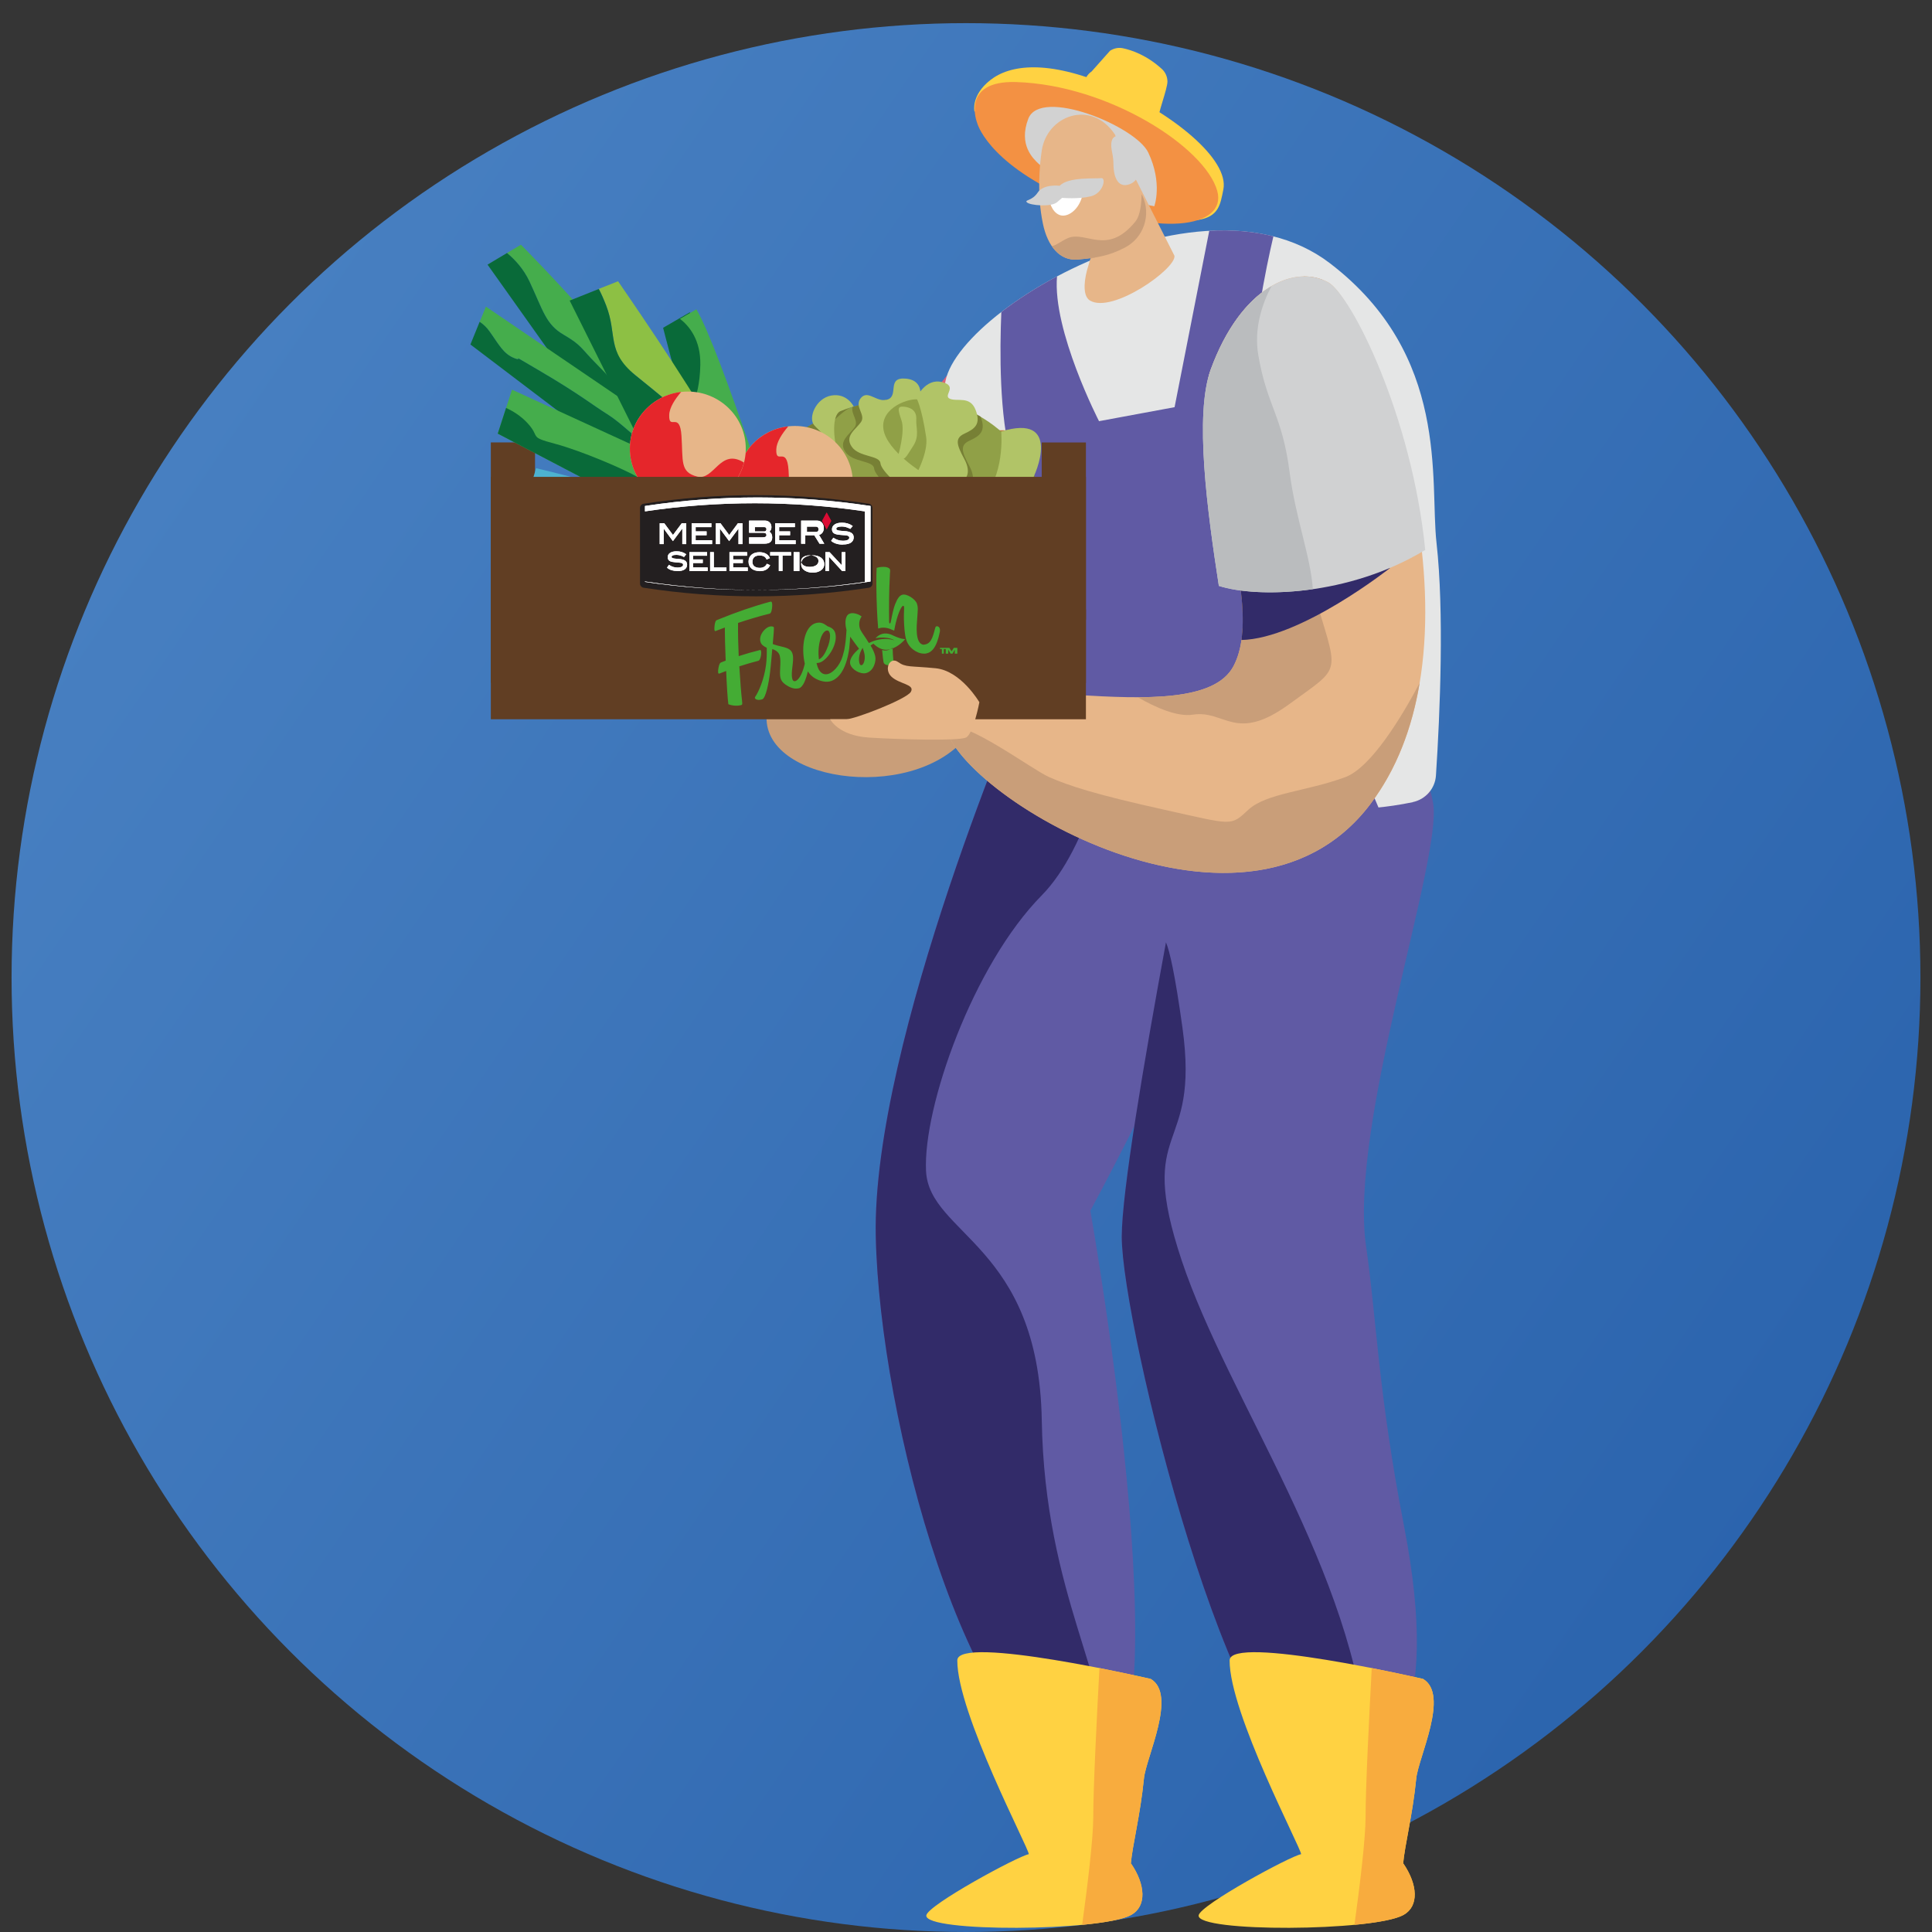 <?xml version="1.0" encoding="UTF-8" standalone="no"?>
<svg xmlns="http://www.w3.org/2000/svg" xmlns:xlink="http://www.w3.org/1999/xlink" height="334" version="1.1" viewBox="0 0 334 334" width="334">
      
  <rect x="0" y="0" width="334" height="334" fill="#333333" stroke="none"/>
      
  <title>Beneficios - MSFresh</title>
      
  <defs>
            
    <linearGradient id="linearGradient-1" x1="100%" x2="0%" y1="82.052%" y2="13.57%">
                  
      <stop offset="0%" stop-color="#2962AC"/>
                  
      <stop offset="100%" stop-color="#4A82C3"/>
              
    </linearGradient>
        
  </defs>
      
  <g fill="none" fill-rule="evenodd" id="Page-1" stroke="none" stroke-width="1">
            
    <g id="Characters-of-Benefits-v2" transform="translate(-1867.5, -422)">
                  
      <g id="Beneficios---MSFresh" transform="translate(1867.5, 422)">
                        
        <rect fill="#FFFFFF" height="334" id="Rectangle-Copy-4" opacity="0.01" width="334" x="0" y="0"/>
                        
        <circle cx="167" cy="169" fill="url(#linearGradient-1)" fill-rule="nonzero" id="Oval" r="165"/>
                        
        <path d="M150.057,92.834 C150.057,92.834 134.7,110.777 132.631,122.856 C130.563,134.935 157.307,139.082 166.976,127.52 C176.636,115.958 158.827,81.127 150.068,92.834 L150.057,92.834 Z" fill="#C99E79" fill-rule="nonzero" id="Path"/>
                        
        <path d="M163.729,64.89 C163.729,64.89 145.228,86.97 148.506,101.293 C151.784,115.617 172.633,116.475 179.552,102.41 C186.471,88.346 163.729,64.89 163.729,64.89 Z" fill="#D95F78" fill-rule="nonzero" id="Path"/>
                        
        <path d="M188.735,12.334 L191.9,8.776 C192.562,8.342 193.369,8.176 194.134,8.342 C195.644,8.662 198.26,9.541 200.887,11.951 C201.477,12.499 201.807,13.264 201.828,14.071 C201.849,15.353 200.008,20.018 200.277,20.648 C200.597,21.403 192.914,20.255 188.611,17.205 C186.926,16.015 187.029,13.471 188.746,12.334 L188.735,12.334 Z" fill="#FFD242" fill-rule="nonzero" id="Path"/>
                        
        <path d="M168.455,19.232 C168.455,19.232 167.845,16.481 171.206,13.843 C174.567,11.206 181.072,10.255 191.869,14.888 C202.666,19.511 212.553,27.557 211.487,32.779 C210.96,35.365 210.732,37.464 207.071,38.033 C204.734,38.395 168.455,19.232 168.455,19.232 L168.455,19.232 Z" fill="#FFD242" fill-rule="nonzero" id="Path"/>
                        
        <path d="M210.443,33.038 C208.395,25.509 191.683,14.671 175.653,14.185 C166.025,13.895 168.91,21.196 168.91,21.196 C168.91,21.196 170.513,27.826 184.216,34.051 C200.101,41.27 212.17,39.377 210.443,33.048 L210.443,33.038 Z" fill="#F39143" fill-rule="nonzero" id="Path"/>
                        
        <path d="M179.655,28.405 C178.559,27.402 176.056,25.033 177.763,20.535 C179.862,15.033 196.357,21.817 198.508,26.367 C201.032,31.693 199.553,35.654 199.553,35.654 C199.553,35.654 184.65,32.986 179.655,28.394 L179.655,28.405 Z" fill="#D2D2D2" fill-rule="nonzero" id="Path"/>
                        
        <path d="M177.328,118.337 C177.328,118.337 150.667,180.005 151.391,213.76 C152.074,245.468 167.287,301.893 187.07,307.322 C206.854,312.752 188.498,209.303 188.498,209.303 C188.498,209.303 230.692,131.616 218.923,123.642 C207.154,115.679 177.328,118.326 177.328,118.326 L177.328,118.337 Z" fill="#605AA4" fill-rule="nonzero" id="Path"/>
                        
        <path d="M240.351,120.074 C240.351,120.074 246.463,131.398 247.756,138.886 C249.39,148.38 233.122,194.659 236.173,215.529 C237.973,227.856 238.241,240.721 242.73,263.845 C249.235,297.373 240.486,307.539 228.582,307.539 C213.121,307.539 193.927,229.004 193.927,213.802 C193.927,198.599 209.305,122.939 209.305,122.939 L240.351,120.074 Z" fill="#605AA4" fill-rule="nonzero" id="Path"/>
                        
        <path d="M244.219,138.669 C246.443,138.203 248.087,136.342 248.242,134.087 C248.966,123.177 249.669,105.678 248.345,93.878 C247.135,83.144 250.755,61.447 229.916,45.51 C205.768,27.05 157.038,58.603 164.008,69.42 C174.019,84.953 169.924,93.258 169.303,103.807 C168.486,117.592 177.442,130.023 190.742,133.756 C204.765,137.697 226.886,142.33 244.229,138.679 L244.219,138.669 Z" fill="#E5E6E6" fill-rule="nonzero" id="Path"/>
                        
        <path d="M195.468,29.253 L203.038,44.217 C203.369,46.43 192.345,54.269 188.446,51.963 C187.308,51.291 187.288,49.13 187.929,46.689 L191.869,33.358 L195.468,29.253 L195.468,29.253 Z" fill="#E7B689" fill-rule="nonzero" id="Path"/>
                        
        <path d="M191.073,36.027 C193.451,35.251 196.688,34.134 196.688,34.134 C196.688,34.134 197.03,38.054 194.051,41.456 C192.469,43.255 190.473,44.3 188.498,44.724 L191.073,36.016 L191.073,36.027 Z" fill="#C99E79" fill-rule="nonzero" id="Path"/>
                        
        <path d="M192.717,23.192 L197.474,33.803 C199.057,37.144 197.712,41.156 194.403,42.831 C191.766,44.166 189.956,44.548 186.295,44.869 C183.244,45.127 181.114,42.594 180.297,38.684 C179.242,33.617 179.707,28.653 180.1,26.005 C181.01,19.976 188.601,17.132 192.707,23.192 L192.717,23.192 Z" fill="#E7B689" fill-rule="nonzero" id="Path"/>
                        
        <path d="M187.236,32.986 C187.236,32.986 184.899,34.113 181.331,34.403 C181.331,34.403 181.713,36.688 183.254,37.195 C184.795,37.692 186.988,35.861 187.246,32.986 L187.236,32.986 Z" fill="#FFFFFF" fill-rule="nonzero" id="Path"/>
                        
        <path d="M194.113,118.026 C192.334,128.596 188.229,146.539 180.1,154.781 C168.186,166.86 159.582,191.36 160.089,202.405 C160.595,213.45 179.593,215.177 180.1,245.551 C180.607,275.925 192.438,291.055 190.669,303.878 C190.504,305.068 190.059,306.257 189.387,307.436 C188.684,307.581 187.918,307.56 187.081,307.333 C167.297,301.903 152.084,245.478 151.402,213.771 C150.678,180.005 177.339,118.347 177.339,118.347 C177.339,118.347 185.023,117.665 194.124,118.037 L194.113,118.026 Z" fill="#322B69" fill-rule="nonzero" id="Path"/>
                        
        <path d="M184.568,41.177 C187.763,39.812 191.352,44.331 196.275,38.312 C197.195,37.185 197.329,34.92 197.36,33.586 L197.485,33.803 C199.067,37.144 197.722,41.156 194.413,42.831 C191.776,44.166 189.966,44.548 186.305,44.869 C184.444,45.024 182.923,44.145 181.837,42.542 C182.448,42.511 183.596,41.601 184.568,41.187 L184.568,41.177 Z" fill="#C99E79" fill-rule="nonzero" id="Path"/>
                        
        <path d="M192.49,28.363 C192.49,27.67 192.396,26.988 192.252,26.305 C191.983,25.013 191.879,23.027 193.999,23.575 C197.071,24.371 198.426,30.639 195.333,31.828 C193.048,32.707 192.479,30.121 192.49,28.363 L192.49,28.363 Z" fill="#D2D2D2" fill-rule="nonzero" id="Path"/>
                        
        <path d="M195.551,322.183 C195.551,322.183 195.509,322.214 195.489,322.235 C195.778,318.957 197.123,313.858 197.764,307.446 C198.126,303.816 203.535,292.957 198.932,290.248 C198.932,290.248 165.518,282.533 165.497,287.042 C165.456,296.132 177.928,319.65 177.856,320.549 C176.056,320.839 160.368,329.34 160.14,331.129 C159.778,334.097 190.483,333.921 195.582,331.036 C198.25,329.526 198.022,325.824 195.551,322.194 L195.551,322.183 Z" fill="#FFD242" fill-rule="nonzero" id="Path"/>
                        
        <path d="M195.551,322.183 C195.551,322.183 195.509,322.214 195.489,322.235 C195.778,318.957 197.123,313.858 197.764,307.446 C198.126,303.816 203.545,292.957 198.932,290.248 C198.932,290.248 195.116,289.369 190.07,288.376 C189.635,296.515 188.994,309.132 189.004,314.055 C189.004,317.767 188.053,325.689 187.081,332.763 C191.021,332.391 194.227,331.812 195.592,331.036 C198.26,329.526 198.033,325.824 195.561,322.194 L195.551,322.183 Z" fill="#F8AC3E" fill-rule="nonzero" id="Path"/>
                        
        <path d="M201.57,162.91 C202.2,164.368 203.121,168.329 204.414,177.616 C207.526,199.995 196.233,193.78 204.3,217.938 C212.366,242.097 234.301,271.747 236.442,302.472 C236.514,303.496 236.587,304.489 236.659,305.461 C234.281,306.909 231.53,307.529 228.582,307.529 C213.121,307.529 193.927,228.994 193.927,213.791 C193.927,206.221 197.743,183.645 201.57,162.899 L201.57,162.91 Z" fill="#322B69" fill-rule="nonzero" id="Path"/>
                        
        <path d="M242.626,322.183 C242.626,322.183 242.585,322.214 242.564,322.235 C242.854,318.957 244.198,313.858 244.84,307.446 C245.202,303.816 250.621,292.957 246.008,290.248 C246.008,290.248 212.594,282.533 212.573,287.042 C212.532,296.132 225.004,319.65 224.932,320.549 C223.132,320.839 207.444,329.34 207.216,331.129 C206.854,334.097 237.559,333.921 242.657,331.036 C245.326,329.526 245.098,325.824 242.626,322.194 L242.626,322.183 Z" fill="#FFD242" fill-rule="nonzero" id="Path"/>
                        
        <path d="M242.626,322.183 C242.626,322.183 242.585,322.214 242.564,322.235 C242.854,318.957 244.198,313.858 244.84,307.446 C245.202,303.816 250.621,292.957 246.008,290.248 C246.008,290.248 242.192,289.369 237.145,288.376 C236.711,296.515 236.07,309.132 236.08,314.055 C236.08,317.767 235.129,325.689 234.156,332.763 C238.097,332.391 241.303,331.812 242.668,331.036 C245.336,329.526 245.108,325.824 242.637,322.194 L242.626,322.183 Z" fill="#F8AC3E" fill-rule="nonzero" id="Path"/>
                        
        <path d="M183.213,32.117 C183.213,32.117 180.41,31.755 179.397,33.286 C178.383,34.817 177.008,34.506 177.556,35.003 C178.104,35.499 181.693,35.851 182.748,34.951 C183.802,34.051 183.616,34.206 183.616,34.206 C183.616,34.206 186.429,34.465 188.58,33.938 C190.742,33.42 191.28,30.67 190.369,30.794 C189.459,30.928 184.661,30.535 183.203,32.117 L183.213,32.117 Z" fill="#D2D2D2" fill-rule="nonzero" id="Path"/>
                        
        <path d="M174.877,79.4 C172.737,72.026 172.83,60.526 173.109,53.939 C175.901,51.777 179.169,49.678 182.737,47.775 C181.92,57.134 189.997,72.812 189.997,72.812 L203.059,70.392 L209.057,39.894 C212.873,39.688 216.617,39.967 220.143,40.856 C218.861,46.306 216.369,58.292 215.986,70.744 C215.531,85.677 234.798,131.419 239.11,141.492 C222.915,143.178 203.183,137.231 190.742,133.736 C180.245,130.788 172.478,122.411 170.058,112.235 C173.43,99.411 176.48,84.933 174.867,79.4 L174.877,79.4 Z" fill="#605AA4" fill-rule="nonzero" id="Path"/>
                        
        <rect fill="#BD7D3A" fill-rule="nonzero" height="43.394" id="Rectangle" transform="translate(167.902, 96.081) rotate(-180) translate(-167.902, -96.081) " width="15.502" x="160.151" y="74.384"/>
                        
        <path d="M122.734,61.964 C122.6,69.11 120.056,68.096 123.634,72.667 C127.202,77.239 128.112,78.273 128.35,82.161 C128.588,86.05 125.847,85.367 129.012,87.394 C130.491,88.335 132.156,92.193 133.51,96.03 C131.639,96.64 129.384,96.795 127.512,95.192 C123.52,91.779 114.637,56.669 114.637,56.669 L119.228,54.001 C120.831,55.242 122.827,57.651 122.745,61.953 L122.734,61.964 Z" fill="#096A39" fill-rule="nonzero" id="Path"/>
                        
        <path d="M127.347,88.501 C124.182,86.474 126.923,87.156 126.685,83.268 C126.447,79.379 125.547,78.345 121.969,73.774 C118.401,69.203 120.935,70.206 121.069,63.07 C121.152,58.768 119.156,56.359 117.553,55.117 L120.387,53.473 C124.544,60.454 135.558,95.161 135.558,95.161 C135.558,95.161 133.945,96.443 131.835,97.136 C130.48,93.299 128.815,89.442 127.336,88.501 L127.347,88.501 Z" fill="#45AD4C" fill-rule="nonzero" id="Path"/>
                        
        <path d="M158.961,98.439 C160.389,99.463 161.619,100.497 162.571,101.552 C162.571,101.552 165.26,104.096 170.937,108.233 C176.605,112.37 171.506,121.698 165.735,121.129 C159.965,120.56 153.532,109.236 150.781,106.351 C149.975,105.513 148.547,104.406 146.758,103.227 C155.187,103.889 158.02,100.59 158.961,98.439 L158.961,98.439 Z" fill="#FFF1D3" fill-rule="nonzero" id="Path"/>
                        
        <path d="M162.627,108.433 C165.462,103.501 163.762,97.204 158.829,94.369 C153.897,91.534 147.601,93.234 144.766,98.167 C141.931,103.099 143.631,109.395 148.563,112.23 C153.495,115.065 159.792,113.365 162.627,108.433 Z" fill="#E7B689" fill-rule="nonzero" id="Oval"/>
                        
        <path d="M161.071,96.123 C164.298,99.432 165.001,104.613 162.467,108.719 C159.479,113.559 153.129,115.069 148.289,112.08 C143.78,109.298 142.177,103.62 144.369,98.936 C144.897,100.539 145.672,102.183 146.779,102.927 C149.261,104.572 147.089,100.901 151.143,103.052 C155.187,105.192 156.573,106.744 158.858,104.541 C161.133,102.359 156.531,98.356 161.061,96.123 L161.071,96.123 Z" fill="#AC263F" fill-rule="nonzero" id="Path"/>
                        
        <path d="M229.637,48.83 C236.266,52.48 259.163,109.794 236.845,139.093 C214.642,168.236 162.478,135.69 163.346,124.335 C164.215,112.98 206.699,127.572 213.256,115.151 C219.523,103.269 205.127,75.325 209.316,63.898 C214.559,49.574 223.835,45.624 229.647,48.83 L229.637,48.83 Z" fill="#E7B689" fill-rule="nonzero" id="Path"/>
                        
        <path d="M206.213,123.549 C203.524,123.963 199.822,122.339 196.709,120.54 C204.383,120.519 210.97,119.464 213.245,115.151 C219.513,103.269 205.117,75.325 209.305,63.898 C211.808,57.051 215.241,52.573 218.778,50.122 C221.074,49.264 223.546,48.426 225.469,47.796 C226.597,47.796 227.672,47.992 228.675,48.385 C227.527,56.152 223.122,88.573 226.959,101.852 C231.344,116.992 232.357,114.81 222.956,121.677 C213.566,128.554 211.798,122.68 206.213,123.549 L206.213,123.549 Z" fill="#C99E79" fill-rule="nonzero" id="Path"/>
                        
        <path d="M240.351,98.16 C240.351,98.16 224.901,110.415 214.611,110.642 C215.169,106.754 214.652,102.048 213.711,97.064 L240.351,98.16 Z" fill="#322B69" fill-rule="nonzero" id="Path"/>
                        
        <path d="M246.391,95.078 C244.095,71.923 233.619,51.032 229.637,48.83 C223.825,45.634 214.549,49.574 209.305,63.898 C206.451,71.695 208.736,88.459 210.712,101.283 C217.227,103.393 233.091,103.124 246.401,95.068 L246.391,95.078 Z" fill="#D0D1D2" fill-rule="nonzero" id="Path"/>
                        
        <path d="M219.802,49.471 C218.199,52.542 216.741,56.814 217.537,61.426 C219.089,70.403 221.653,71.633 222.956,81.717 C223.96,89.463 226.628,96.454 226.959,101.852 C220.123,102.834 214.124,102.39 210.712,101.293 C208.736,88.47 206.451,71.706 209.305,63.908 C212.056,56.4 215.914,51.746 219.802,49.471 Z" fill="#BABCBE" fill-rule="nonzero" id="Path"/>
                        
        <path d="M163.408,125.442 C167.194,124.542 178.321,133.001 181.403,134.356 C184.785,135.845 189.408,137.355 201.311,139.992 C213.214,142.63 212.697,142.878 215.81,139.992 C218.913,137.107 225.821,136.838 232.554,134.356 C237.052,132.701 242.389,123.808 245.419,118.089 C244.126,125.803 241.447,133.053 236.835,139.093 C215.314,167.346 165.632,137.624 163.398,125.431 L163.408,125.442 Z" fill="#C99E79" fill-rule="nonzero" id="Path"/>
                        
        <path d="M156.283,68.81 C168.631,68.2 179.469,77.114 180.7,89.235 C180.917,91.314 180.845,93.548 180.369,95.885 C177.721,108.822 158.693,117.178 147.761,112.266 C136.22,107.085 129.55,96.702 134.596,79.317 C136.023,74.415 145.858,69.337 156.283,68.831 L156.283,68.81 Z" fill="#90A047" fill-rule="nonzero" id="Path"/>
                        
        <path d="M134.596,79.297 C135.031,77.787 136.272,76.256 138.081,74.85 C138.071,75.294 138.019,75.832 137.895,76.432 C137.471,78.542 135.651,83.868 136.292,86.825 C136.934,89.783 139.881,97.271 144.907,100.642 C146.903,101.986 158.662,108.233 166.956,107.044 C169.831,106.63 172.375,106.195 174.474,105.792 C167.307,112.545 155.497,115.72 147.751,112.235 C136.21,107.054 129.539,96.671 134.586,79.286 L134.596,79.297 Z" fill="#778035" fill-rule="nonzero" id="Path"/>
                        
        <path d="M170.472,89.504 C175.136,85.833 174.898,77.828 174.898,77.828 C175.27,77.735 175.622,77.663 175.953,77.611 C177.856,80 179.283,82.782 180.09,85.822 C179.852,86.277 179.635,86.629 179.5,86.825 C178.445,88.263 181.341,90.497 180.421,93.765 C179.5,97.033 171.868,94.189 169.707,95.244 C167.545,96.298 170.079,100.663 167.618,102.566 C165.156,104.468 160.316,99.722 158.951,100.963 C157.586,102.204 157.286,104.293 156.49,105.43 C155.693,106.568 152.643,105.327 151.143,106.04 C149.644,106.754 147.296,108.254 148.858,105.265 C150.419,102.276 165.818,93.175 170.482,89.504 L170.472,89.504 Z" fill="#778035" fill-rule="nonzero" id="Path"/>
                        
        <path d="M137.709,84.705 C136.623,82.337 138.795,79.007 140.584,78.149 C142.384,77.29 140.719,76.277 139.633,75.056 C139.405,74.798 139.281,74.426 139.26,74.012 C141.07,72.812 143.283,71.737 145.755,70.868 C146.251,70.516 147.141,70.413 147.141,70.413 C146.272,70.651 144.287,72.564 144.287,72.564 C141.484,73.433 143.811,85.853 149.106,87.756 C154.401,89.659 155.859,100.228 155.859,100.228 C154.008,98.46 144.938,98.708 142.332,96.971 C139.726,95.233 143.097,90.724 142.849,88.904 C142.601,87.084 138.795,87.084 137.709,84.716 L137.709,84.705 Z" fill="#778035" fill-rule="nonzero" id="Path"/>
                        
        <path d="M173.088,74.612 C173.088,74.612 173.843,82.585 169.427,86.536 C165.011,90.486 150.233,100.539 148.868,103.62 C147.503,106.702 149.747,105.058 151.195,104.251 C152.653,103.445 155.776,104.489 156.49,103.3 C157.214,102.11 157.369,100.011 158.662,98.687 C159.944,97.364 165.084,101.8 167.411,99.742 C169.738,97.684 166.925,93.496 169.014,92.306 C171.103,91.117 178.911,93.465 179.614,90.155 C180.317,86.836 177.287,84.798 178.249,83.288 C179.211,81.789 183.565,71.375 173.078,74.601 L173.088,74.612 Z" fill="#B1C467" fill-rule="nonzero" id="Path"/>
                        
        <path d="M160.999,76.763 C160.192,71.426 159.313,70.02 159.313,70.02 C159.313,70.02 159.541,69.503 159.985,68.903 C161.64,69.079 163.253,69.42 164.794,69.917 C164.846,70.01 164.939,70.082 165.084,70.144 C165.342,70.258 165.632,70.299 165.953,70.32 C167.194,70.796 168.383,71.364 169.52,72.026 C169.52,72.047 169.541,72.057 169.541,72.078 C170.503,74.57 169.376,75.356 167.659,76.153 C165.932,76.939 166.211,78.014 167.576,80.548 C168.941,83.082 167.897,84.54 166.128,84.716 C164.36,84.902 161.992,84.064 161.837,85.926 C161.671,87.787 163.76,89.742 161.671,90.921 C159.582,92.1 155.973,94.747 154.442,94.509 C152.912,94.271 153.077,92.606 153.077,92.606 C153.077,92.606 161.785,82.089 160.988,76.742 L160.999,76.763 Z" fill="#778035" fill-rule="nonzero" id="Path"/>
                        
        <path d="M156.976,98.698 C156.976,98.698 155.518,88.118 150.223,86.226 C144.928,84.323 142.601,71.902 145.403,71.033 C145.403,71.033 146.717,70.516 147.586,70.279 C147.586,70.279 146.458,67.91 143.728,68.376 C140.998,68.851 139.674,72.295 140.76,73.516 C141.846,74.746 143.511,75.749 141.711,76.608 C139.912,77.466 137.751,80.786 138.836,83.164 C139.922,85.533 143.738,85.533 143.976,87.353 C144.214,89.173 140.843,93.682 143.459,95.419 C146.065,97.157 155.145,96.919 156.986,98.677 L156.976,98.698 Z" fill="#B1C467" fill-rule="nonzero" id="Path"/>
                        
        <path d="M152.436,69.927 C152.87,69.751 153.077,69.451 153.201,69.089 C154.215,68.955 155.249,68.851 156.283,68.81 C156.872,68.779 157.462,68.779 158.041,68.789 C155.135,69.451 151.081,71.302 151.64,75.098 C152.198,78.893 158.662,82.813 158.662,82.813 C158.662,82.813 158.579,84.953 156.935,85.543 C155.29,86.132 151.236,82.378 151.112,80.982 C150.988,79.586 147.379,79.969 146.138,78.107 C144.897,76.246 146.82,75.181 147.741,73.877 C148.527,72.771 147.068,71.592 147.379,70.351 C148.268,70.082 149.189,69.844 150.119,69.648 C150.833,69.958 151.608,70.268 152.425,69.937 L152.436,69.927 Z" fill="#778035" fill-rule="nonzero" id="Path"/>
                        
        <path d="M152.198,91.407 C152.198,91.407 160.906,80.889 160.109,75.542 C159.303,70.206 158.424,68.8 158.424,68.8 C158.424,68.8 159.944,65.335 162.84,66.049 C165.725,66.762 162.922,68.386 164.205,68.934 C165.487,69.493 167.7,68.376 168.662,70.868 C169.624,73.36 168.497,74.146 166.78,74.943 C165.053,75.729 165.332,76.804 166.697,79.338 C168.062,81.872 167.018,83.33 165.249,83.506 C163.481,83.692 161.113,82.854 160.957,84.716 C160.792,86.577 162.881,88.532 160.792,89.711 C158.703,90.89 155.094,93.537 153.563,93.299 C152.033,93.061 152.198,91.396 152.198,91.396 L152.198,91.407 Z" fill="#B1C467" fill-rule="nonzero" id="Path"/>
                        
        <path d="M159.747,81.913 C159.747,81.913 153.284,77.993 152.725,74.198 C152.167,70.403 157.379,68.655 158.993,69.1 C158.993,69.1 159.996,65.78 156.624,65.459 C153.253,65.139 155.383,68.293 153.532,69.038 C151.681,69.772 150.099,67.3 148.837,68.789 C147.575,70.279 149.757,71.675 148.837,72.978 C147.916,74.281 145.983,75.346 147.234,77.208 C148.475,79.069 152.084,78.676 152.208,80.083 C152.332,81.479 156.386,85.243 158.031,84.643 C159.675,84.054 159.758,81.913 159.758,81.913 L159.747,81.913 Z" fill="#B1C467" fill-rule="nonzero" id="Path"/>
                        
        <path d="M155.269,78.779 C155.269,78.779 156.5,74.612 155.859,72.709 C155.218,70.806 155.052,70.175 156.314,70.31 C157.576,70.444 158.486,71.075 158.403,72.502 C158.32,73.929 159.024,75.398 157.814,77.187 C156.614,78.966 156.345,80.02 155.269,78.779 L155.269,78.779 Z" fill="#B1C467" fill-rule="nonzero" id="Path"/>
                        
        <rect fill="#613E23" fill-rule="nonzero" height="41.564" id="Rectangle" transform="translate(183.911, 97.276) rotate(-180) translate(-183.911, -97.276) " width="7.643" x="180.09" y="76.494"/>
                        
        <rect fill="#613E23" fill-rule="nonzero" height="41.564" id="Rectangle" width="7.643" x="84.852" y="76.484"/>
                        
        <rect fill="#BD7D3A" fill-rule="nonzero" height="41.564" id="Rectangle" width="15.068" x="107.573" y="76.484"/>
                        
        <path d="M102.971,62.791 C100.458,60.257 100.572,59.699 97.449,57.889 C94.336,56.079 93.912,53.732 91.512,48.644 C90.499,46.492 89.02,44.889 87.634,43.752 L90.054,42.304 C90.054,42.304 112.382,64.777 111.193,69.038 C110.996,69.751 110.552,70.196 109.952,70.454 C109.311,69.72 108.587,68.903 107.811,68.065 C104.946,64.963 105.474,65.335 102.961,62.801 L102.971,62.791 Z" fill="#45AD4C" fill-rule="nonzero" id="Path"/>
                        
        <path d="M100.22,68.179 L84.284,45.748 L87.645,43.742 C89.03,44.879 90.509,46.492 91.523,48.633 C93.912,53.721 94.336,56.069 97.459,57.879 C100.572,59.689 100.458,60.247 102.982,62.781 C105.495,65.314 104.967,64.942 107.832,68.045 C108.607,68.882 109.321,69.689 109.973,70.434 C107.004,71.695 100.231,68.169 100.231,68.169 L100.22,68.179 Z" fill="#096A39" fill-rule="nonzero" id="Path"/>
                        
        <path d="M104.977,71.613 C102.557,70.103 100.22,68.179 93.591,64.291 C86.972,60.402 90.975,62.698 88.979,61.953 C86.983,61.198 86.207,59.492 84.594,57.258 C84.108,56.586 83.508,56.059 82.929,55.645 L84.004,53.008 L110.696,71.168 C110.696,71.168 114.957,76.235 114.688,79.09 C114.12,78.759 113.509,78.376 112.806,77.869 C109.704,75.615 107.418,73.133 104.988,71.623 L104.977,71.613 Z" fill="#45AD4C" fill-rule="nonzero" id="Path"/>
                        
        <path d="M82.929,55.635 C83.518,56.038 84.108,56.565 84.594,57.248 C86.207,59.482 86.993,61.198 88.979,61.943 C90.975,62.698 86.972,60.392 93.591,64.28 C100.21,68.169 102.547,70.092 104.977,71.602 C107.397,73.112 109.693,75.594 112.796,77.849 C113.499,78.366 114.109,78.748 114.678,79.069 C114.647,79.348 114.585,79.607 114.461,79.845 C113.096,82.42 107.811,79.659 107.811,79.659 L81.326,59.554 L82.918,55.635 L82.929,55.635 Z" fill="#096A39" fill-rule="nonzero" id="Path"/>
                        
        <path d="M122.021,81.737 C119.559,78.986 120.087,77.249 118.587,73.795 C117.077,70.341 114.699,68.872 109.755,64.797 C104.812,60.723 106.736,57.858 104.781,52.801 C104.316,51.591 103.892,50.66 103.509,49.947 L106.849,48.623 C106.849,48.623 119.332,66.649 123.076,73.743 C126.106,79.493 127.812,84.571 126.654,86.815 C124.999,82.782 124.161,84.147 122.021,81.748 L122.021,81.737 Z" fill="#8DC044" fill-rule="nonzero" id="Path"/>
                        
        <path d="M125.361,87.901 C122.176,88.904 113.334,81.737 113.334,81.737 L98.483,51.963 L103.519,49.957 C103.902,50.681 104.326,51.612 104.791,52.811 C106.746,57.868 104.812,60.733 109.766,64.808 C114.709,68.882 117.088,70.351 118.598,73.805 C120.107,77.259 119.57,78.986 122.031,81.748 C124.182,84.147 125.02,82.792 126.664,86.815 C126.395,87.342 125.971,87.704 125.371,87.901 L125.361,87.901 Z" fill="#096A39" fill-rule="nonzero" id="Path"/>
                        
        <path d="M127.771,85.378 L88.513,67.362 L86.052,74.963 L115.64,90.455 C115.64,90.455 126.747,97.24 130.067,94.623 C133.386,92.007 127.771,85.378 127.771,85.378 Z" fill="#45AD4C" fill-rule="nonzero" id="Path"/>
                        
        <path d="M87.49,70.516 C88.586,71.023 90.013,71.861 91.202,73.154 C93.508,75.656 91.295,75.48 95.887,76.701 C100.479,77.921 107.956,81.127 110.448,82.585 C112.941,84.033 117.098,87.611 119.59,87.477 C121.514,87.373 126.447,88.852 131.039,91.531 C131.246,92.731 131.039,93.858 130.067,94.623 C126.747,97.24 115.64,90.455 115.64,90.455 L86.052,74.963 L87.49,70.516 L87.49,70.516 Z" fill="#096A39" fill-rule="nonzero" id="Path"/>
                        
        <path d="M90.882,86.96 L91.761,84.012 C93.219,84.126 95.287,84.529 96.725,85.853 C99.176,88.097 98.41,91.324 102.971,89.142 C107.532,86.97 106.839,84.674 109.6,87.529 C112.361,90.383 114.854,91.831 117.76,93.175 C120.666,94.509 122.993,93.692 127.212,95.75 C131.432,97.808 138.805,98.346 140.357,100.094 C140.843,100.642 141.37,101.273 141.867,101.883 C140.15,103.331 137.13,104.52 131.804,104.106 C127.605,101.376 121.39,98.232 117.005,97.198 C110.81,95.75 92.009,89.132 90.882,86.949 L90.882,86.96 Z" fill="#3087C0" fill-rule="nonzero" id="Path"/>
                        
        <path d="M127.212,95.75 C122.993,93.692 120.666,94.509 117.76,93.175 C114.854,91.841 112.361,90.393 109.6,87.529 C106.839,84.674 107.532,86.96 102.971,89.142 C98.41,91.314 99.176,88.097 96.725,85.853 C95.287,84.54 93.219,84.126 91.761,84.012 L92.681,80.941 C92.681,80.941 129.25,89.38 143.666,99.535 C143.345,100.259 142.797,101.107 141.877,101.893 C141.38,101.283 140.863,100.652 140.367,100.104 C138.805,98.356 131.432,97.819 127.223,95.761 L127.212,95.75 Z" fill="#4DB2D0" fill-rule="nonzero" id="Path"/>
                        
        <ellipse cx="117.956" cy="100.818" fill="#AC263F" fill-rule="nonzero" id="Oval" rx="13.051" ry="12.855"/>
                        
        <ellipse cx="137.42" cy="83.506" fill="#E7B689" fill-rule="nonzero" id="Oval" rx="10.021" ry="9.866"/>
                        
        <path d="M147.131,85.905 C146.045,90.197 142.115,93.382 137.42,93.382 C131.887,93.382 127.398,88.966 127.398,83.516 C127.398,78.449 131.277,74.27 136.272,73.712 C135.217,74.943 134.245,76.411 134.203,77.683 C134.11,80.538 136.034,76.918 136.323,81.303 C136.613,85.677 136.034,87.58 139.033,88.346 C142.001,89.101 142.963,83.34 147.12,85.915 L147.131,85.905 Z" fill="#E5262B" fill-rule="nonzero" id="Path"/>
                        
        <rect fill="#613E23" fill-rule="nonzero" height="18.977" id="Rectangle" width="102.88" x="84.852" y="105.368"/>
                        
        <ellipse cx="118.908" cy="77.559" fill="#E7B689" fill-rule="nonzero" id="Oval" rx="10.021" ry="9.866"/>
                        
        <path d="M128.619,79.948 C127.533,84.24 123.603,87.425 118.908,87.425 C113.375,87.425 108.887,83.009 108.887,77.559 C108.887,72.492 112.765,68.314 117.76,67.755 C116.705,68.986 115.733,70.454 115.692,71.726 C115.598,74.581 117.522,70.961 117.812,75.346 C118.101,79.721 117.522,81.623 120.521,82.389 C123.489,83.144 124.451,77.383 128.608,79.958 L128.619,79.948 Z" fill="#E5262B" fill-rule="nonzero" id="Path"/>
                        
        <rect fill="#613E23" fill-rule="nonzero" height="24.738" id="Rectangle" width="102.88" x="84.852" y="82.44"/>
                        
        <path d="M150.223,87.084 C137.306,85.098 124.172,85.098 111.255,87.084 C110.924,87.136 110.645,87.456 110.645,87.787 L110.645,100.901 C110.645,101.242 110.924,101.552 111.255,101.604 C124.172,103.589 137.306,103.589 150.223,101.604 C150.554,101.552 150.833,101.231 150.833,100.901 L150.833,87.787 C150.833,87.446 150.554,87.136 150.223,87.084 Z" fill="#231F20" id="Path"/>
                        
        <path d="M131,102 L131,102 C124.559,102 118.066,101.508 111.699,100.557 L111.5,100.525 L111.5,87.475 L111.699,87.443 C118.066,86.481 124.559,86 131,86 C137.441,86 143.934,86.492 150.301,87.443 L150.5,87.475 L150.5,100.525 L150.301,100.557 C143.934,101.519 137.441,102 131,102 Z M130.5,102 L130.5,102 C136.837,102 143.226,101.532 149.5,100.596 L149.5,88.404 C143.226,87.468 136.837,87 130.5,87 C124.163,87 117.764,87.468 111.5,88.404 L111.5,100.596 C117.774,101.532 124.163,102 130.5,102 L130.5,102 Z" fill="#FFFFFF" fill-rule="nonzero" id="Shape"/>
                        
        <polygon fill="#DB0B34" fill-rule="nonzero" id="Path" points="143.697 90.052 142.911 88.604 142.125 90.052 142.911 91.51"/>
                        
        <path d="M141.679,94 L140.772,92.537 L139.215,92.537 L139.215,94 L138.5,94 L138.5,90 L141.209,90 C141.583,90 141.881,90.114 142.095,90.354 C142.308,90.583 142.415,90.903 142.415,91.291 C142.415,91.634 142.329,91.92 142.148,92.126 C142.009,92.297 141.828,92.411 141.593,92.48 L142.5,94 L141.668,94 L141.679,94 Z M141.052,91.96 C141.362,91.96 141.5,91.82 141.5,91.52 C141.5,91.19 141.345,91.04 141.009,91.04 L139.5,91.04 L139.5,91.96 L141.043,91.96 L141.052,91.96 Z" fill="#FFFFFF" fill-rule="nonzero" id="Shape"/>
                        
        <path d="M129.5,94 L129.5,90 L132.215,90 C132.57,90 132.842,90.103 133.051,90.309 C133.26,90.514 133.364,90.789 133.364,91.131 C133.364,91.474 133.249,91.726 133.02,91.92 C133.333,92.103 133.5,92.434 133.5,92.903 C133.5,93.623 133.061,93.989 132.184,93.989 L129.5,93.989 L129.5,94 Z M131.808,92.895 C132.427,92.895 132.5,92.675 132.5,92.515 C132.5,92.335 132.439,92.105 131.905,92.105 L129.5,92.105 L129.5,92.895 L131.808,92.895 L131.808,92.895 Z M132.137,91.875 C132.247,91.875 132.331,91.835 132.399,91.765 C132.466,91.695 132.5,91.605 132.5,91.495 C132.5,91.385 132.475,91.295 132.407,91.225 C132.348,91.155 132.264,91.125 132.154,91.125 L130.5,91.125 L130.5,91.875 L132.137,91.875 L132.137,91.875 Z" fill="#FFFFFF" fill-rule="nonzero" id="Shape"/>
                        
        <polygon fill="#FFFFFF" fill-rule="nonzero" id="Path" points="134.007 94.065 134.007 90.455 137.42 90.455 137.42 91.128 134.7 91.128 134.7 91.862 136.592 91.862 136.592 92.534 134.7 92.534 134.7 93.392 137.554 93.392 137.554 94.065"/>
                        
        <polygon fill="#FFFFFF" fill-rule="nonzero" id="Path" points="127.667 94.065 127.667 91.386 126.054 93.548 124.451 91.386 124.451 94.065 123.758 94.065 123.758 90.455 124.554 90.455 126.064 92.493 127.574 90.455 128.36 90.455 128.36 94.065"/>
                        
        <path d="M145.714,94.147 C144.876,94.147 144.204,93.94 143.738,93.548 L143.687,93.496 L144.069,92.958 L144.131,92.999 C144.617,93.32 145.155,93.485 145.724,93.485 C146.086,93.485 146.376,93.434 146.562,93.33 C146.738,93.237 146.82,93.113 146.82,92.958 C146.82,92.844 146.789,92.679 146.489,92.596 C146.396,92.565 146.138,92.534 145.393,92.482 C144.845,92.441 144.462,92.369 144.245,92.244 C143.966,92.1 143.831,91.851 143.831,91.5 C143.831,91.148 143.987,90.869 144.297,90.662 C144.597,90.466 145.01,90.362 145.548,90.362 C146.262,90.362 146.862,90.538 147.348,90.89 L147.42,90.941 L146.996,91.438 L146.944,91.407 C146.479,91.159 146.003,91.024 145.517,91.024 C145.197,91.024 144.959,91.065 144.793,91.138 C144.648,91.21 144.576,91.293 144.576,91.407 C144.576,91.479 144.597,91.593 144.804,91.665 C144.928,91.717 145.145,91.748 145.434,91.769 C145.9,91.8 146.189,91.831 146.324,91.841 C146.738,91.903 147.058,92.017 147.265,92.182 C147.482,92.358 147.586,92.596 147.586,92.906 C147.586,93.299 147.42,93.61 147.099,93.816 C146.789,94.023 146.334,94.127 145.745,94.127 L145.714,94.147 Z" fill="#FFFFFF" fill-rule="nonzero" id="Path"/>
                        
        <polygon fill="#FFFFFF" fill-rule="nonzero" id="Path" points="119.57 94.065 119.57 90.455 122.982 90.455 122.982 91.128 120.263 91.128 120.263 91.862 122.155 91.862 122.155 92.534 120.263 92.534 120.263 93.392 123.107 93.392 123.107 94.065"/>
                        
        <polygon fill="#FFFFFF" fill-rule="nonzero" id="Path" points="117.956 94.065 117.956 91.376 116.333 93.548 114.74 91.386 114.74 94.065 114.047 94.065 114.047 90.455 114.833 90.455 116.343 92.493 117.863 90.455 118.639 90.455 118.639 94.065"/>
                        
        <polygon fill="#FFFFFF" fill-rule="nonzero" id="Path" points="122.765 98.718 122.765 95.45 123.406 95.45 123.406 98.108 125.589 98.108 125.589 98.718"/>
                        
        <path d="M131.297,98.718 C130.129,98.718 129.405,98.098 129.405,97.095 C129.405,96.092 130.129,95.461 131.297,95.461 C132.114,95.461 132.766,95.792 133.035,96.36 L133.097,96.485 L132.528,96.733 L132.476,96.619 C132.249,96.133 131.721,96.03 131.318,96.03 C130.501,96.03 130.077,96.423 130.077,97.157 C130.077,97.788 130.563,98.17 131.349,98.17 C131.887,98.17 132.29,97.963 132.518,97.56 L132.58,97.457 L133.148,97.715 L133.076,97.839 C132.735,98.45 132.156,98.739 131.308,98.739 L131.297,98.718 Z" fill="#FFFFFF" fill-rule="nonzero" id="Path"/>
                        
        <polygon fill="#FFFFFF" fill-rule="nonzero" id="Path" points="134.638 98.718 134.638 96.061 133.148 96.061 133.148 95.45 136.758 95.45 136.758 96.061 135.279 96.061 135.279 98.718"/>
                        
        <rect fill="#FFFFFF" fill-rule="nonzero" height="3.268" id="Rectangle" width="1" x="137.202" y="95.45"/>
                        
        <path d="M140.5,99 C139.543,99 138.5,98.535 138.5,97.519 C138.5,96.617 139.298,96 140.5,96 C141.702,96 142.5,96.608 142.5,97.519 C142.5,98.535 141.468,99 140.5,99 Z M140,96 C139.124,96 138.5,96.396 138.5,96.966 C138.5,97.614 139.064,98 140,98 C140.72,98 141.5,97.729 141.5,96.966 C141.5,96.396 140.888,96 140,96 Z" fill="#FFFFFF" fill-rule="nonzero" id="Shape"/>
                        
        <polygon fill="#FFFFFF" fill-rule="nonzero" id="Path" points="145.579 98.718 143.304 96.247 143.304 98.718 142.684 98.718 142.684 95.45 143.407 95.45 145.507 97.705 145.507 95.45 146.148 95.45 146.148 98.718"/>
                        
        <path d="M117.119,98.718 C116.374,98.718 115.774,98.532 115.361,98.181 L115.309,98.139 L115.65,97.643 L115.712,97.684 C116.147,97.974 116.622,98.119 117.119,98.119 C117.439,98.119 117.687,98.067 117.863,97.974 C118.018,97.891 118.091,97.777 118.091,97.643 C118.091,97.539 118.06,97.395 117.801,97.322 C117.719,97.302 117.491,97.26 116.829,97.219 C116.343,97.177 116.002,97.115 115.805,97.002 C115.557,96.867 115.433,96.64 115.433,96.329 C115.433,96.019 115.567,95.761 115.847,95.574 C116.116,95.399 116.488,95.306 116.964,95.306 C117.594,95.306 118.132,95.461 118.567,95.781 L118.629,95.833 L118.246,96.298 L118.194,96.267 C117.781,96.04 117.357,95.926 116.933,95.926 C116.653,95.926 116.436,95.957 116.291,96.03 C116.126,96.112 116.105,96.205 116.105,96.267 C116.105,96.329 116.126,96.433 116.302,96.495 C116.415,96.536 116.602,96.567 116.86,96.588 C117.274,96.619 117.532,96.64 117.656,96.66 C118.029,96.712 118.308,96.816 118.494,96.96 C118.68,97.115 118.784,97.333 118.784,97.622 C118.784,97.974 118.639,98.253 118.349,98.45 C118.07,98.636 117.667,98.729 117.139,98.729 L117.119,98.718 Z" fill="#FFFFFF" fill-rule="nonzero" id="Path"/>
                        
        <polygon fill="#FFFFFF" fill-rule="nonzero" id="Path" points="119.187 98.718 119.187 95.45 122.238 95.45 122.238 96.071 119.808 96.071 119.808 96.712 121.493 96.712 121.493 97.333 119.808 97.333 119.808 98.098 122.341 98.098 122.341 98.718"/>
                        
        <polygon fill="#FFFFFF" fill-rule="nonzero" id="Path" points="126.106 98.718 126.106 95.45 129.157 95.45 129.157 96.071 126.737 96.071 126.737 96.712 128.422 96.712 128.422 97.333 126.737 97.333 126.737 98.098 129.27 98.098 129.27 98.718"/>
                        
        <path d="M131,102 L131,102 C124.559,102 118.066,101.508 111.699,100.557 L111.5,100.525 L111.5,87.475 L111.699,87.443 C118.066,86.481 124.559,86 131,86 C137.441,86 143.934,86.492 150.301,87.443 L150.5,87.475 L150.5,100.525 L150.301,100.557 C143.934,101.519 137.441,102 131,102 Z M130.5,102 L130.5,102 C136.837,102 143.226,101.532 149.5,100.596 L149.5,88.404 C143.226,87.468 136.837,87 130.5,87 C124.163,87 117.764,87.468 111.5,88.404 L111.5,100.596 C117.774,101.532 124.163,102 130.5,102 L130.5,102 Z" fill="#FFFFFF" fill-rule="nonzero" id="Shape"/>
                        
        <polygon fill="#DB0B34" fill-rule="nonzero" id="Path" points="143.697 90.052 142.911 88.604 142.125 90.052 142.911 91.51"/>
                        
        <path d="M141.679,94 L140.772,92.537 L139.215,92.537 L139.215,94 L138.5,94 L138.5,90 L141.209,90 C141.583,90 141.881,90.114 142.095,90.354 C142.308,90.583 142.415,90.903 142.415,91.291 C142.415,91.634 142.329,91.92 142.148,92.126 C142.009,92.297 141.828,92.411 141.593,92.48 L142.5,94 L141.668,94 L141.679,94 Z M141.052,91.96 C141.362,91.96 141.5,91.82 141.5,91.52 C141.5,91.19 141.345,91.04 141.009,91.04 L139.5,91.04 L139.5,91.96 L141.043,91.96 L141.052,91.96 Z" fill="#FFFFFF" fill-rule="nonzero" id="Shape"/>
                        
        <path d="M129.5,94 L129.5,90 L132.215,90 C132.57,90 132.842,90.103 133.051,90.309 C133.26,90.514 133.364,90.789 133.364,91.131 C133.364,91.474 133.249,91.726 133.02,91.92 C133.333,92.103 133.5,92.434 133.5,92.903 C133.5,93.623 133.061,93.989 132.184,93.989 L129.5,93.989 L129.5,94 Z M131.808,92.895 C132.427,92.895 132.5,92.675 132.5,92.515 C132.5,92.335 132.439,92.105 131.905,92.105 L129.5,92.105 L129.5,92.895 L131.808,92.895 L131.808,92.895 Z M132.137,91.875 C132.247,91.875 132.331,91.835 132.399,91.765 C132.466,91.695 132.5,91.605 132.5,91.495 C132.5,91.385 132.475,91.295 132.407,91.225 C132.348,91.155 132.264,91.125 132.154,91.125 L130.5,91.125 L130.5,91.875 L132.137,91.875 L132.137,91.875 Z" fill="#FFFFFF" fill-rule="nonzero" id="Shape"/>
                        
        <polygon fill="#FFFFFF" fill-rule="nonzero" id="Path" points="134.007 94.065 134.007 90.455 137.42 90.455 137.42 91.128 134.7 91.128 134.7 91.862 136.592 91.862 136.592 92.534 134.7 92.534 134.7 93.392 137.554 93.392 137.554 94.065"/>
                        
        <polygon fill="#FFFFFF" fill-rule="nonzero" id="Path" points="127.667 94.065 127.667 91.386 126.054 93.548 124.451 91.386 124.451 94.065 123.758 94.065 123.758 90.455 124.554 90.455 126.064 92.493 127.574 90.455 128.36 90.455 128.36 94.065"/>
                        
        <path d="M145.714,94.147 C144.876,94.147 144.204,93.94 143.738,93.548 L143.687,93.496 L144.069,92.958 L144.131,92.999 C144.617,93.32 145.155,93.485 145.724,93.485 C146.086,93.485 146.376,93.434 146.562,93.33 C146.738,93.237 146.82,93.113 146.82,92.958 C146.82,92.844 146.789,92.679 146.489,92.596 C146.396,92.565 146.138,92.534 145.393,92.482 C144.845,92.441 144.462,92.369 144.245,92.244 C143.966,92.1 143.831,91.851 143.831,91.5 C143.831,91.148 143.987,90.869 144.297,90.662 C144.597,90.466 145.01,90.362 145.548,90.362 C146.262,90.362 146.862,90.538 147.348,90.89 L147.42,90.941 L146.996,91.438 L146.944,91.407 C146.479,91.159 146.003,91.024 145.517,91.024 C145.197,91.024 144.959,91.065 144.793,91.138 C144.648,91.21 144.576,91.293 144.576,91.407 C144.576,91.479 144.597,91.593 144.804,91.665 C144.928,91.717 145.145,91.748 145.434,91.769 C145.9,91.8 146.189,91.831 146.324,91.841 C146.738,91.903 147.058,92.017 147.265,92.182 C147.482,92.358 147.586,92.596 147.586,92.906 C147.586,93.299 147.42,93.61 147.099,93.816 C146.789,94.023 146.334,94.127 145.745,94.127 L145.714,94.147 Z" fill="#FFFFFF" fill-rule="nonzero" id="Path"/>
                        
        <polygon fill="#FFFFFF" fill-rule="nonzero" id="Path" points="119.57 94.065 119.57 90.455 122.982 90.455 122.982 91.128 120.263 91.128 120.263 91.862 122.155 91.862 122.155 92.534 120.263 92.534 120.263 93.392 123.107 93.392 123.107 94.065"/>
                        
        <polygon fill="#FFFFFF" fill-rule="nonzero" id="Path" points="117.956 94.065 117.956 91.376 116.333 93.548 114.74 91.386 114.74 94.065 114.047 94.065 114.047 90.455 114.833 90.455 116.343 92.493 117.863 90.455 118.639 90.455 118.639 94.065"/>
                        
        <polygon fill="#FFFFFF" fill-rule="nonzero" id="Path" points="122.765 98.718 122.765 95.45 123.406 95.45 123.406 98.108 125.589 98.108 125.589 98.718"/>
                        
        <path d="M131.297,98.718 C130.129,98.718 129.405,98.098 129.405,97.095 C129.405,96.092 130.129,95.461 131.297,95.461 C132.114,95.461 132.766,95.792 133.035,96.36 L133.097,96.485 L132.528,96.733 L132.476,96.619 C132.249,96.133 131.721,96.03 131.318,96.03 C130.501,96.03 130.077,96.423 130.077,97.157 C130.077,97.788 130.563,98.17 131.349,98.17 C131.887,98.17 132.29,97.963 132.518,97.56 L132.58,97.457 L133.148,97.715 L133.076,97.839 C132.735,98.45 132.156,98.739 131.308,98.739 L131.297,98.718 Z" fill="#FFFFFF" fill-rule="nonzero" id="Path"/>
                        
        <polygon fill="#FFFFFF" fill-rule="nonzero" id="Path" points="134.638 98.718 134.638 96.061 133.148 96.061 133.148 95.45 136.758 95.45 136.758 96.061 135.279 96.061 135.279 98.718"/>
                        
        <rect fill="#FFFFFF" fill-rule="nonzero" height="3.268" id="Rectangle" width="1" x="137.202" y="95.45"/>
                        
        <path d="M140.5,99 C139.543,99 138.5,98.535 138.5,97.519 C138.5,96.617 139.298,96 140.5,96 C141.702,96 142.5,96.608 142.5,97.519 C142.5,98.535 141.468,99 140.5,99 Z M140,96 C139.124,96 138.5,96.396 138.5,96.966 C138.5,97.614 139.064,98 140,98 C140.72,98 141.5,97.729 141.5,96.966 C141.5,96.396 140.888,96 140,96 Z" fill="#FFFFFF" fill-rule="nonzero" id="Shape"/>
                        
        <polygon fill="#FFFFFF" fill-rule="nonzero" id="Path" points="145.579 98.718 143.304 96.247 143.304 98.718 142.684 98.718 142.684 95.45 143.407 95.45 145.507 97.705 145.507 95.45 146.148 95.45 146.148 98.718"/>
                        
        <path d="M117.119,98.718 C116.374,98.718 115.774,98.532 115.361,98.181 L115.309,98.139 L115.65,97.643 L115.712,97.684 C116.147,97.974 116.622,98.119 117.119,98.119 C117.439,98.119 117.687,98.067 117.863,97.974 C118.018,97.891 118.091,97.777 118.091,97.643 C118.091,97.539 118.06,97.395 117.801,97.322 C117.719,97.302 117.491,97.26 116.829,97.219 C116.343,97.177 116.002,97.115 115.805,97.002 C115.557,96.867 115.433,96.64 115.433,96.329 C115.433,96.019 115.567,95.761 115.847,95.574 C116.116,95.399 116.488,95.306 116.964,95.306 C117.594,95.306 118.132,95.461 118.567,95.781 L118.629,95.833 L118.246,96.298 L118.194,96.267 C117.781,96.04 117.357,95.926 116.933,95.926 C116.653,95.926 116.436,95.957 116.291,96.03 C116.126,96.112 116.105,96.205 116.105,96.267 C116.105,96.329 116.126,96.433 116.302,96.495 C116.415,96.536 116.602,96.567 116.86,96.588 C117.274,96.619 117.532,96.64 117.656,96.66 C118.029,96.712 118.308,96.816 118.494,96.96 C118.68,97.115 118.784,97.333 118.784,97.622 C118.784,97.974 118.639,98.253 118.349,98.45 C118.07,98.636 117.667,98.729 117.139,98.729 L117.119,98.718 Z" fill="#FFFFFF" fill-rule="nonzero" id="Path"/>
                        
        <polygon fill="#FFFFFF" fill-rule="nonzero" id="Path" points="119.187 98.718 119.187 95.45 122.238 95.45 122.238 96.071 119.808 96.071 119.808 96.712 121.493 96.712 121.493 97.333 119.808 97.333 119.808 98.098 122.341 98.098 122.341 98.718"/>
                        
        <polygon fill="#FFFFFF" fill-rule="nonzero" id="Path" points="126.106 98.718 126.106 95.45 129.157 95.45 129.157 96.071 126.737 96.071 126.737 96.712 128.422 96.712 128.422 97.333 126.737 97.333 126.737 98.098 129.27 98.098 129.27 98.718"/>
                        
        <path d="M154.311,109.82 C152.931,109.17 151.976,109.655 151.364,110.326 C153.491,109.944 154.601,110.687 154.601,110.687 C153.128,110.223 151.779,110.553 150.98,110.831 C150.7,110.945 150.441,111.048 150.212,111.162 L150.14,111.048 C150.036,110.914 149.953,110.749 149.839,110.573 C149.258,109.645 148.76,109.108 148.615,108.499 C148.48,107.942 148.501,107.23 148.957,106.569 C148.573,106.301 148.272,106.146 147.764,106.043 C147.473,105.981 147.224,105.991 147.027,106.043 C146.851,106.084 146.737,106.156 146.633,106.228 C146.228,106.559 145.979,107.467 146.322,108.84 L146.342,108.922 C146.291,109.799 146.208,110.873 146.114,111.399 C146.114,111.461 146.104,111.523 146.093,111.575 C146.093,111.616 146.083,111.647 146.073,111.688 C145.99,112.276 145.948,112.493 145.668,113.453 C145.139,115.207 143.904,116.332 143.147,116.518 C142.109,116.776 141.497,115.992 141.217,114.846 L141.165,114.629 C141.352,114.629 141.518,114.588 141.653,114.557 C142.97,114.227 144.89,111.43 144.413,109.51 C144.267,108.912 143.873,108.53 143.095,108.282 C142.462,107.849 142.016,107.477 141.092,107.704 C139.059,108.21 138.447,111.76 139.131,114.733 C139.059,115.042 138.976,115.352 138.872,115.682 C138.416,117.096 137.835,117.653 137.503,117.746 C137.181,117.839 137.025,117.602 136.963,117.333 C136.672,116.116 137.316,114.31 137.036,113.133 C136.859,112.369 136.34,112.07 135.303,111.822 C134.712,111.688 134.047,111.523 133.591,111.337 C133.747,109.665 133.809,108.829 133.788,108.437 C133.664,108.313 133.415,108.22 133,108.334 C132.304,108.53 131.173,109.707 131.454,110.893 C131.578,111.44 131.993,111.709 132.553,111.987 C132.574,113.267 132.553,113.928 132.419,115.022 C132.107,117.406 131.163,119.604 130.541,120.492 C130.354,120.76 130.821,121.193 131.755,120.904 C132.398,120.708 132.906,118.025 133.124,116.239 C133.311,114.691 133.404,113.236 133.508,112.204 C134.265,112.452 134.691,112.865 134.815,113.412 C135.085,114.547 134.68,116.157 134.929,117.199 C135.044,117.674 135.334,118.015 135.78,118.335 C136.278,118.685 137.202,119.232 138.115,118.985 C138.862,118.778 139.349,117.385 139.661,116.064 C140.19,116.921 140.978,117.395 141.777,117.664 C142.42,117.87 143.012,117.911 143.468,117.798 C144.703,117.499 146.259,116.178 146.83,112.008 C146.83,111.967 146.83,111.925 146.83,111.874 C146.83,111.853 146.83,111.833 146.84,111.812 C146.903,111.409 146.934,110.718 146.975,110.068 C147.847,111.265 148.137,111.678 148.511,112.153 C147.546,112.968 146.778,113.969 146.986,114.795 C147.235,115.785 148.75,116.601 149.714,116.363 C151.032,116.033 151.52,114.32 151.302,113.412 C151.146,112.792 150.908,112.297 150.586,111.74 L150.503,111.595 C150.669,111.482 150.866,111.347 150.991,111.275 C151.395,111.647 152.381,112.586 153.771,112.266 C155.411,111.884 156.49,110.481 156.5,110.481 C156.5,110.481 155.929,110.584 154.321,109.83 L154.311,109.82 Z M142.876,109.015 C143.184,108.941 143.366,109.143 143.445,109.472 C143.571,109.961 143.48,110.758 143.184,111.609 C142.865,112.406 142.433,113.596 141.579,114 C141.249,111.609 142,109.217 142.876,109.015 L142.876,109.015 Z M149.006,114.977 C148.777,115.061 148.611,114.917 148.532,114.437 C148.43,113.789 148.556,112.888 149.132,112 C149.227,112.276 149.377,112.648 149.464,113.153 C149.598,113.981 149.338,114.845 149.006,114.977 L149.006,114.977 Z M133.491,104.859 C133.47,105.157 133.396,106.009 133.049,106.091 C132.06,106.327 131.103,106.594 130.188,106.871 C129.294,107.138 128.432,107.405 127.59,107.692 L127.59,108.031 C127.569,109.529 127.622,111.479 127.706,113.43 C128.926,113.029 130.157,112.68 131.398,112.372 C131.787,112.28 131.566,114.117 131.114,114.23 C130.009,114.518 128.905,114.836 127.811,115.195 L127.832,115.482 C127.969,117.822 128.137,119.926 128.274,121.055 C128.379,121.928 128.305,121.856 127.937,121.938 C127.527,122.041 126.633,122.041 125.918,121.743 C125.792,120.871 125.644,118.561 125.539,116.037 L125.539,115.995 C125.15,116.139 124.75,116.293 124.361,116.447 C124.056,116.57 124.151,115.862 124.172,115.708 C124.214,115.441 124.319,114.651 124.635,114.528 C124.908,114.425 125.182,114.312 125.455,114.21 C125.36,111.982 125.308,109.848 125.308,108.647 L125.308,108.483 C124.75,108.688 124.214,108.893 123.688,109.098 C123.446,109.191 123.499,108.472 123.52,108.339 C123.541,108.062 123.614,107.343 123.867,107.23 C124.088,107.138 124.319,107.046 124.54,106.953 C127.138,105.906 130.009,104.87 133.217,104.008 C133.554,103.915 133.501,104.695 133.491,104.849 L133.491,104.859 Z M164.891,112 L164.507,112.606 L164.123,112 L163.5,112 L163.5,113 L163.937,113 L163.937,112.315 L163.937,112.315 L164.334,113 L164.666,113 L165.063,112.315 L165.063,112.315 L165.063,113 L165.5,113 L165.5,112 L164.877,112 L164.891,112 Z M162.5,112.205 L162.83,112.205 L162.83,113 L163.16,113 L163.16,112.205 L163.5,112.205 L163.5,112 L162.509,112 L162.509,112.205 L162.5,112.205 Z M162.488,109.184 C161.94,111.975 161.043,112.834 160.04,112.986 C159.945,112.996 159.829,113.006 159.713,112.996 C159.058,112.996 158.394,112.713 157.845,112.278 C157.697,112.177 157.454,111.924 157.454,111.924 C157.095,111.55 156.821,111.105 156.673,110.61 C156.399,109.75 156.304,108.396 156.262,106.93 C156.241,105.838 156.357,105.1 156.272,104.837 C156.241,104.746 156.188,104.716 156.093,104.746 C155.755,104.857 155.111,106.394 154.731,108.264 C154.679,108.527 154.626,108.78 154.584,109.023 C154.457,108.972 154.32,108.911 154.172,108.851 C153.338,108.467 152.536,108.406 151.818,108.659 C151.723,107.567 151.65,106.414 151.607,105.322 C151.481,102.542 151.47,99.175 151.555,98.174 C152.146,97.982 153.275,97.871 153.729,98.265 C153.792,98.316 153.834,98.377 153.855,98.437 C153.908,98.619 153.887,98.842 153.855,99.094 C153.665,102.411 153.686,105.332 153.708,107.455 C153.708,107.91 153.929,107.86 154.003,107.486 L154.003,107.486 C154.246,106.222 154.489,105.1 154.742,104.473 C155.122,103.523 155.47,102.977 155.966,102.825 C156.758,102.572 158.277,103.593 158.52,104.372 C158.752,105.12 158.657,105.444 158.562,106.96 C158.499,107.961 158.109,111.287 159.66,111.459 C160.198,111.378 160.874,111.318 161.359,109.69 C161.465,109.336 161.56,109.033 161.623,108.76 C161.707,108.436 161.739,108.295 161.929,108.264 C162.151,108.234 162.425,108.396 162.488,108.78 C162.51,108.881 162.499,109.043 162.478,109.205 L162.488,109.184 Z M154.466,114.465 L154.5,114.809 C154.279,114.919 153.845,115.03 153.496,114.993 C153.189,114.968 152.823,114.846 152.738,114.441 C152.67,114.122 152.594,113.374 152.5,112.368 C152.823,112.478 153.189,112.503 153.589,112.368 C153.845,112.282 154.091,112.147 154.313,112 C154.33,112.736 154.381,113.533 154.466,114.465 L154.466,114.465 Z" fill="#44AC34" fill-rule="nonzero" id="Shape"/>
                        
        <path d="M169.303,121.388 C169.303,121.388 166.139,115.948 161.723,115.524 C157.307,115.089 156.614,115.42 155.238,114.438 C153.863,113.455 152.736,115.7 154.122,116.992 C155.497,118.285 158.176,118.285 157.483,119.578 C156.79,120.87 147.73,124.335 146.355,124.335 L143.511,124.335 C143.511,124.335 144.886,127.169 150.243,127.51 C155.59,127.851 165.684,128.11 166.987,127.51 C168.279,126.91 169.314,121.388 169.314,121.388 L169.303,121.388 Z" fill="#E7B689" fill-rule="nonzero" id="Path"/>
                    
      </g>
              
    </g>
        
  </g>
  
</svg>
